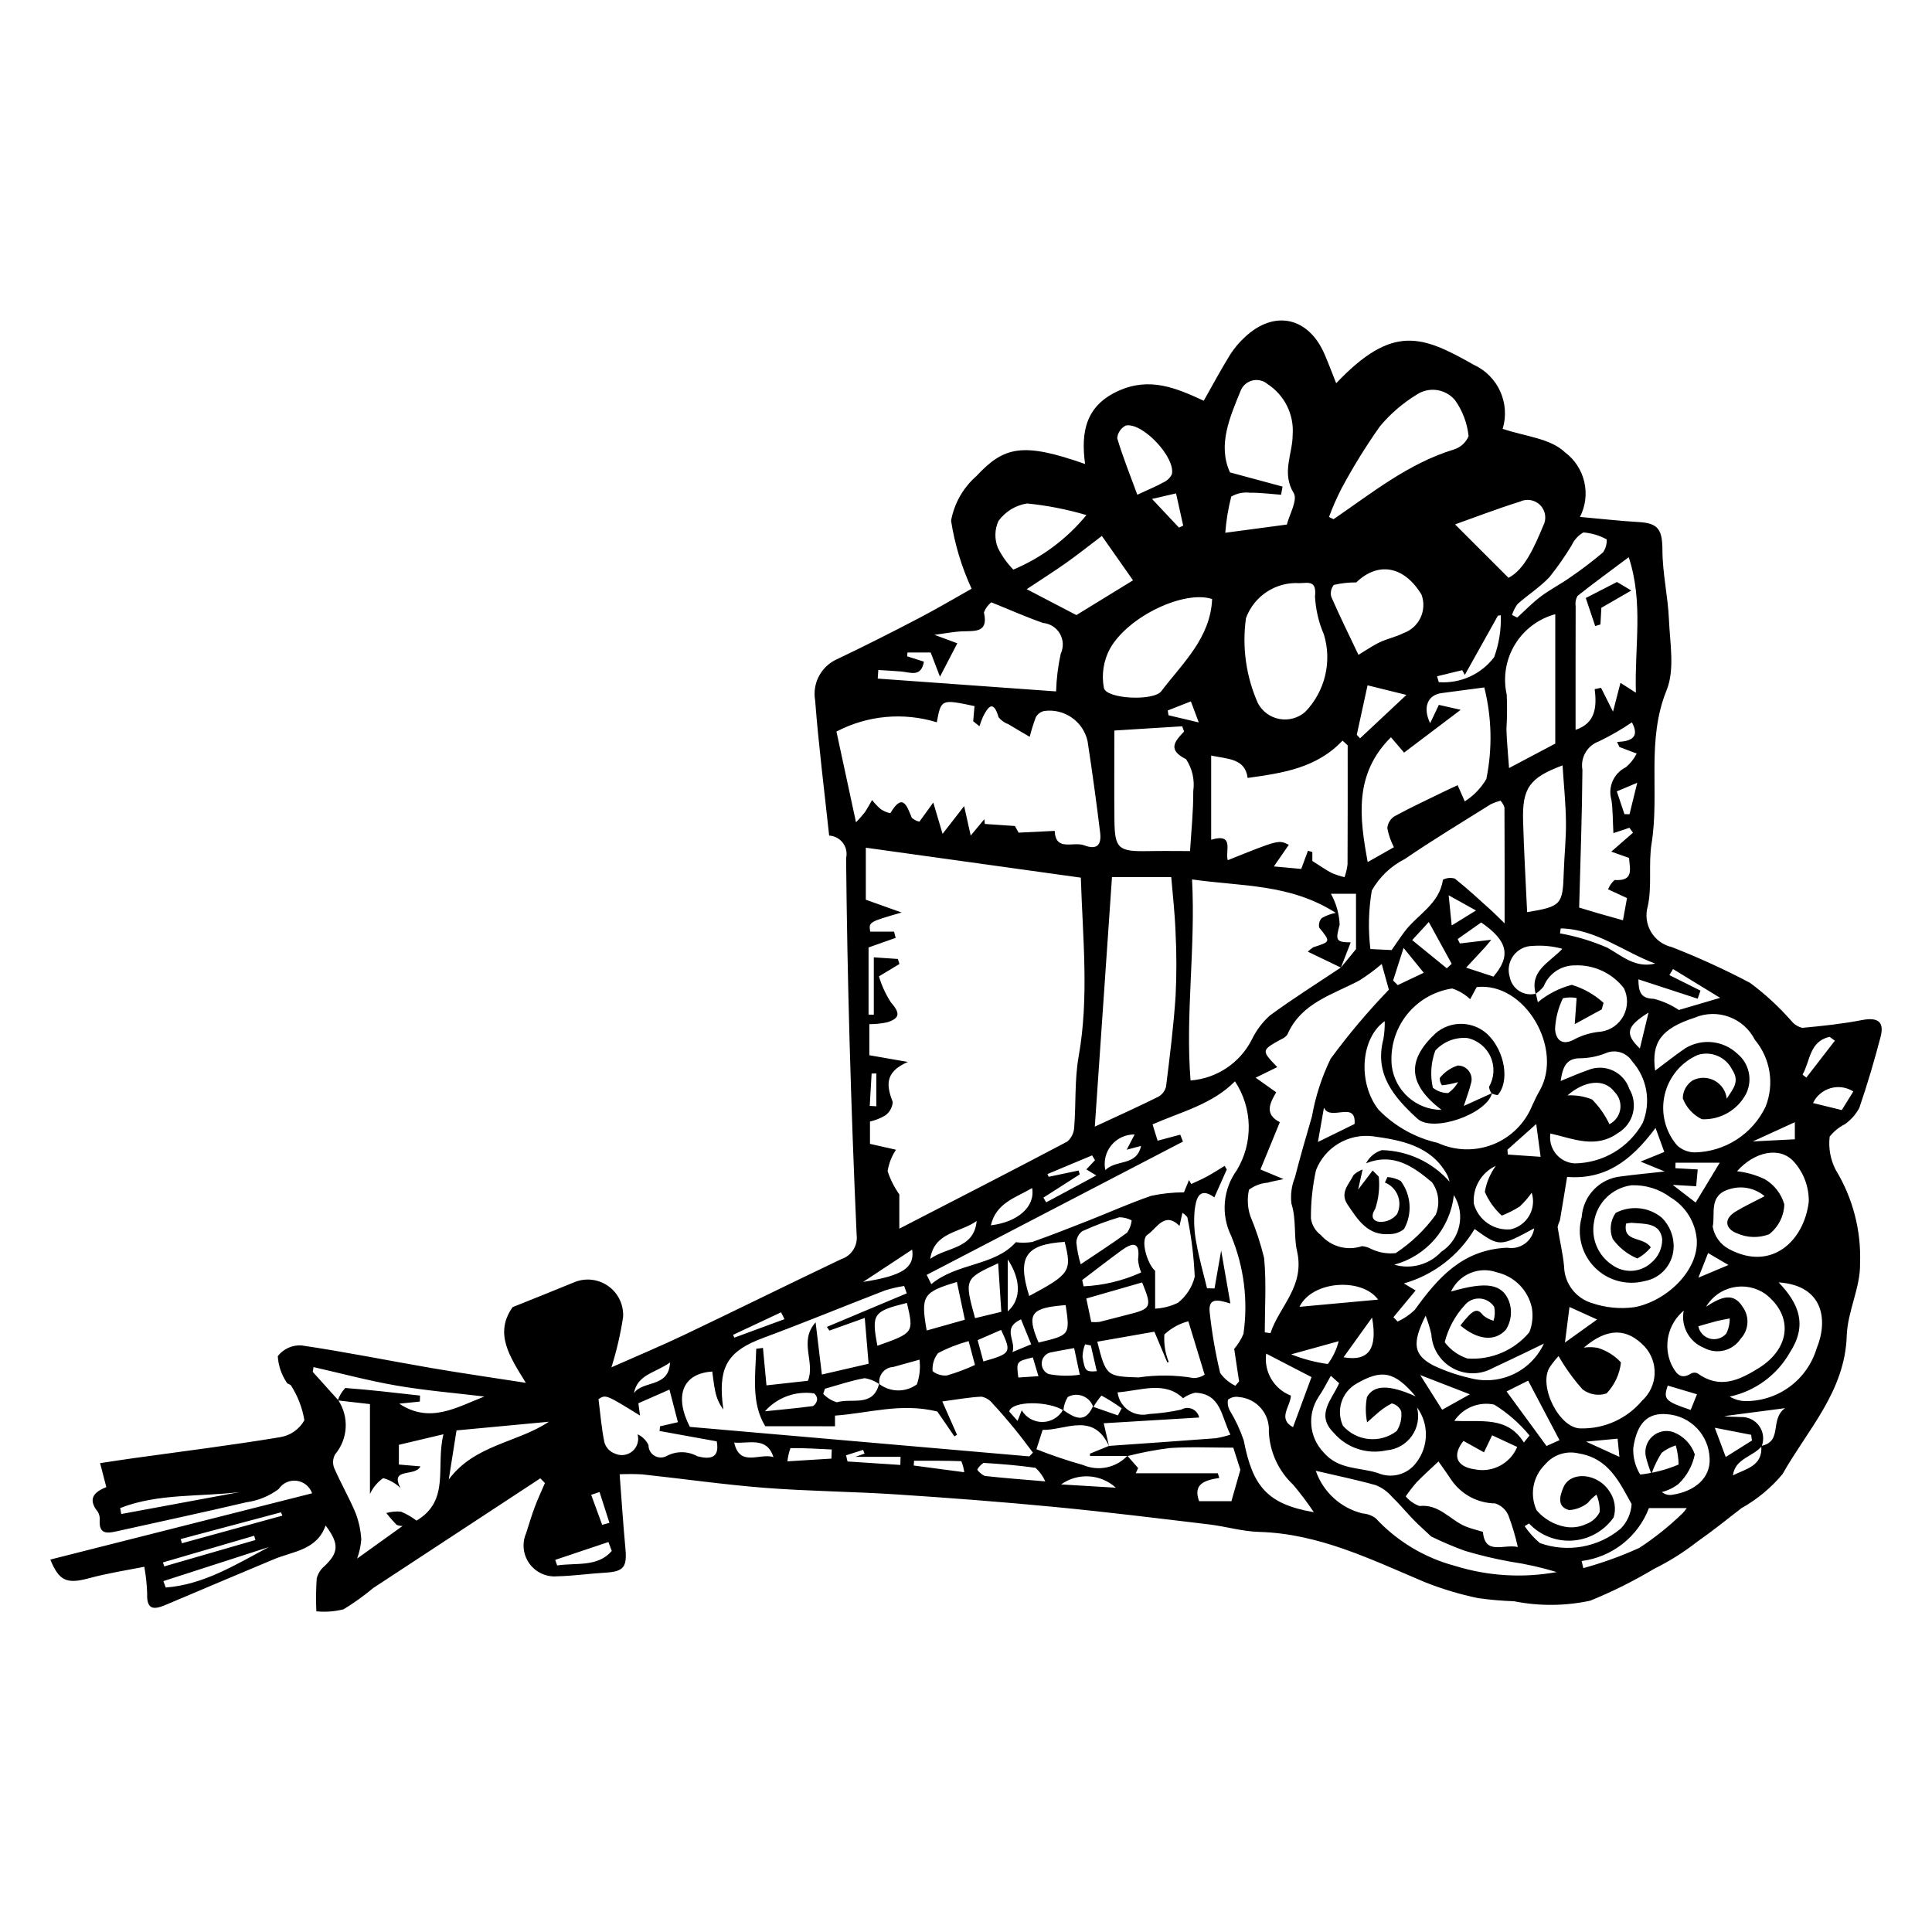 <?xml version="1.0" encoding="UTF-8"?>
<!-- Uploaded to: SVG Repo, www.svgrepo.com, Generator: SVG Repo Mixer Tools -->
<svg fill="#000000" width="800px" height="800px" version="1.1" viewBox="144 144 512 512" xmlns="http://www.w3.org/2000/svg">
 <g>
  <path d="m498.1 245.57c14.996-15.801 22.805-12.637 36.453-4.902 6.441 2.945 9.719 10.195 7.676 16.977 5.731 1.973 12.652 2.5 16.488 6.211 5.336 3.973 7.023 11.215 3.992 17.137 5.887 0.527 10.742 1.082 15.613 1.363 5.211 0.297 6.215 2.078 6.238 7.469 0.023 6.129 1.469 12.242 1.727 18.387 0.266 6.269 1.59 13.273-0.621 18.707-5.43 13.355-1.82 27.168-3.977 40.586-0.875 5.445 0.145 11.23-0.992 16.586h0.004c-0.688 2.289-0.395 4.762 0.809 6.828 1.203 2.066 3.211 3.539 5.543 4.07 7.086 2.769 14.008 5.934 20.738 9.484 4.004 2.973 7.68 6.367 10.969 10.117 0.738 0.914 1.766 1.547 2.914 1.797 5.277-0.488 10.574-1.047 15.77-2.055 4.172-0.809 5.992 0.418 4.926 4.477-1.664 6.336-3.512 12.633-5.644 18.82v0.004c-0.918 1.691-2.207 3.152-3.773 4.273-1.586 0.797-2.977 1.93-4.074 3.316-0.355 3.023 0.199 6.078 1.59 8.785 4.547 7.461 6.797 16.102 6.461 24.832 0.137 6.344-3.32 12.715-3.523 19.125-0.465 14.82-10.434 24.984-17.035 36.715-3.039 3.633-6.715 6.68-10.852 8.992-3.926 3.062-7.832 6.164-11.902 9.027-3.504 2.727-7.277 5.09-11.258 7.059-5.426 3.242-11.09 6.066-16.945 8.445-6.652 1.426-13.523 1.477-20.191 0.148-3.191-0.109-6.371-0.387-9.535-0.828-4.801-1-9.508-2.414-14.066-4.227-14.195-5.973-28.035-12.879-43.945-13.32-4.449-0.125-8.848-1.461-13.301-1.992-13.613-1.625-27.227-3.312-40.871-4.621-13.973-1.344-27.977-2.414-41.984-3.328-11.562-0.758-23.168-0.836-34.715-1.73-10.863-0.844-21.672-2.398-32.516-3.566l-0.004-0.008c-2.023-0.109-4.051-0.121-6.078-0.027 0.512 6.664 0.93 13.191 1.535 19.703 0.457 4.934-0.484 6.086-5.418 6.375-4.195 0.242-8.379 0.859-12.578 0.953v-0.004c-2.894 0.285-5.727-0.988-7.434-3.344-1.711-2.356-2.043-5.438-0.871-8.102 0.727-2.305 1.422-4.621 2.266-6.883 0.809-2.16 1.797-4.258 2.703-6.383l-1.227-1.238c-14.77 9.684-29.531 19.375-44.289 29.074-2.465 2.07-5.086 3.949-7.836 5.625-2.359 0.598-4.805 0.781-7.227 0.543-0.129-2.906-0.098-5.82 0.098-8.723 0.336-1.293 1.07-2.445 2.098-3.293 3.727-3.539 3.906-5.91 0.258-10.723-2.356 6.586-8.652 6.809-13.77 8.965-9.453 3.984-18.918 7.93-28.352 11.957-3.082 1.316-5.348 1.766-5.168-2.891l0.004-0.004c-0.082-2.379-0.336-4.75-0.758-7.094-4.004 0.809-9.461 1.629-14.754 3.059-5.781 1.559-7.852 0.691-10.152-4.969l69.371-17.562v-0.004c-0.621-1.789-2.203-3.074-4.086-3.312-1.883-0.238-3.734 0.613-4.781 2.195-2.516 1.875-5.465 3.082-8.574 3.504-11.418 2.695-22.898 5.125-34.352 7.688-2.508 0.562-4.672 0.82-4.5-2.848 0.098-0.801-0.074-1.609-0.484-2.301-2.742-3.356-1.109-5.254 2.246-6.559l-1.652-6.356c3.227-0.48 6.121-0.934 9.023-1.34 12.91-1.801 25.852-3.402 38.703-5.543h0.004c2.711-0.438 5.07-2.09 6.41-4.488-0.543-3.258-1.738-6.375-3.516-9.16-0.164-0.367-1-0.438-1.152-0.801l0.004-0.004c-1.41-2.082-2.234-4.504-2.387-7.016 1.496-1.938 3.859-3.008 6.301-2.844 11.539 1.695 22.984 4.027 34.484 6.004 7.894 1.355 15.832 2.488 24.961 3.91-4.324-7.008-8.438-13.07-3.512-20.062 5.289-2.129 10.777-4.293 16.23-6.547l0.004-0.004c2.988-1.281 6.43-0.918 9.086 0.953 2.66 1.875 4.156 4.992 3.957 8.238-0.688 4.508-1.719 8.957-3.09 13.309 6.758-2.996 13.055-5.621 19.203-8.551 13.93-6.641 27.762-13.484 41.695-20.113h-0.004c2.731-0.883 4.445-3.582 4.086-6.43-0.77-17.094-1.391-34.195-1.871-51.305-0.453-16.184-0.762-32.367-0.922-48.559l0.004 0.004c0.32-1.402 0.008-2.875-0.859-4.027-0.867-1.148-2.199-1.855-3.637-1.934-1.297-12.098-2.797-23.934-3.711-35.816-0.785-4.457 1.5-8.887 5.59-10.828 7.394-3.504 14.699-7.211 21.953-11 5.086-2.656 10.027-5.59 13.922-7.777-2.641-5.727-4.473-11.789-5.445-18.02 0.836-4.582 3.199-8.746 6.703-11.816 7.348-7.887 12.262-9.035 28.816-3.215-1.164-8.477 0.152-15.496 8.906-19.414 8.293-3.711 15.293-0.699 22.539 2.652 2.309-4.066 4.512-8.191 6.961-12.164 1.129-1.773 2.488-3.383 4.043-4.793 7.781-7.219 16.809-5.188 21.031 4.676 1.062 2.469 2.004 4.988 3.062 7.641zm-64.496 271.21 6.652 2.32 1.004-1.891v0.004c-1.715-1.238-3.504-2.367-5.363-3.371-0.812 0.961-1.539 1.988-2.168 3.074-0.426-1.34-1.426-2.418-2.731-2.941-1.301-0.523-2.769-0.441-4.004 0.23-0.684 1.066-1.09 2.293-1.172 3.559-4.113-2.559-13.695-2.566-14.367 0.305l2.207 2.488 1.117-2.812h-0.004c1.148 1.941 3.242 3.121 5.496 3.098 2.254-0.02 4.324-1.242 5.434-3.203 2.879 1.961 5.746 3.84 7.898-0.859zm177.25 10.512c-2.328 2.758-7.066 3.254-7.606 7.691 3.449-1.727 7.949-2.496 7.508-7.793 5.82-1.262 2.109-6.922 6.293-10.012l-16.148 2.113c1.414 0.227 2.906 0.145 4.387 0.242v0.004c1.93-0.109 3.781 0.777 4.91 2.352 1.129 1.57 1.375 3.609 0.656 5.402zm-233.89-16.566-0.004 0.004c2.938 2.281 7.027 2.34 10.027 0.137 0.73-2.098 0.965-4.332 0.688-6.539-3.062 0.852-5.008 1.402-6.961 1.938h0.004c-1.121 0.055-2.164 0.586-2.867 1.465-0.699 0.875-0.988 2.012-0.793 3.117-1.16-0.844-2.508-1.398-3.93-1.613-3.559 0.629-7.016 1.82-10.512 2.793l-0.461 1.359h0.004c0.988 1.051 2.238 1.824 3.621 2.234 3.867-1.219 9.59 1.457 11.18-4.891zm65.875 19.137h-9.965l-0.027-0.629 5.051-2.055c9.422-0.664 18.844-1.309 28.262-2.023 1.324-0.219 2.633-0.539 3.91-0.957-2.434-4.789-2.457-10.855-9.344-11.117h-0.004c-1.152 0.262-2.242 0.758-3.195 1.465-4.91-4.691-11.18-2.019-17.359-1.551l0.004-0.004c0.238 1.922 1.289 3.648 2.883 4.742 1.594 1.098 3.582 1.457 5.461 0.996 2.875-0.168 5.734-0.559 8.547-1.176 0.887-0.516 1.965-0.578 2.902-0.16s1.617 1.258 1.824 2.262l-25.293 1.523c0.551 2.387 0.973 4.219 1.395 6.039-4.18-9.145-11.582-4.133-17.582-4.281l-1.645 5.137 0.004-0.004c4.043 1.605 8.164 2.996 12.352 4.176 4.043 1.727 8.73 0.75 11.746-2.441l2.844 3.234-0.617 1.387h21.73l0.402 1.238c-3.769 0.602-7.074 1.543-5.348 6.16h8.562c0.793-2.777 1.473-5.168 2.371-8.32-0.387-1.215-1.102-3.438-1.875-5.856-5.574 0-11.234-0.27-16.852 0.094v0.008c-3.754 0.469-7.477 1.176-11.145 2.113zm108.19-122.53 0.516 2.273c2.625-2.176 5.695-3.75 8.992-4.609 3.129 0.941 6.008 2.574 8.422 4.773l-0.48 1.73c-2.012 1.098-4.023 2.195-7.152 3.902 0.207-2.93 0.336-4.723 0.492-6.918v-0.004c-1.199-0.219-2.434-0.195-3.629 0.062-1.238 2.543-1.949 5.309-2.082 8.137 0.141 2.766 1.816 4.715 5.356 2.633v-0.004c2.137-1.082 4.469-1.734 6.859-1.914 2.535-0.379 4.738-1.949 5.93-4.219 1.191-2.273 1.23-4.977 0.102-7.277-3.102-4.023-7.965-6.281-13.039-6.059-3.633-0.016-6.902 2.199-8.227 5.578-0.613 0.754-1.328 1.418-2.129 1.969-1.609-6.211 3.578-8.188 7.078-11.945-2.562-0.703-5.227-0.961-7.875-0.762-2.016 0.008-3.914 0.969-5.109 2.594-1.195 1.629-1.551 3.723-0.957 5.652 0.289 1.527 1.199 2.867 2.512 3.703 1.312 0.832 2.914 1.09 4.422 0.703zm-317.41 107.71c2.941 4.426 2.625 10.258-0.781 14.336-0.641 1.102-0.746 2.438-0.289 3.629 1.746 4.039 3.981 7.867 5.672 11.926 0.867 2.258 1.379 4.633 1.52 7.043-0.137 1.727-0.508 3.43-1.098 5.059 4.383-3.144 8.168-5.859 12.059-8.652-0.559 0.035-1.121-0.074-1.629-0.309-0.953-0.988-1.855-2.023-2.699-3.106 1.258-0.355 2.574-0.48 3.879-0.371 1.473 0.613 2.859 1.414 4.129 2.383 9.016-5.375 5.008-14.344 7.137-22.887l-11.812 2.797v5.227l5.719 0.484c-1.383 2.891-8.238 0.156-5.293 5.746l-0.004 0.004c-1.273-1.27-2.859-2.176-4.594-2.629-1.516 1.07-2.719 2.516-3.496 4.195v-23.82c-2.82-0.316-5.676-0.637-8.52-0.973 0.41-1.23 1.09-2.356 1.988-3.293 6.617 0.473 13.211 1.285 19.809 2.008l-0.059 1.594-5.453 0.547c8.133 5.418 15.262 0.934 22.551-1.887-7.711-0.934-15.488-1.566-23.152-2.883-7.438-1.277-14.75-3.25-22.121-4.918l-0.203 1.266zm305.79-81.355c-1.371 5.539-15.66 10.57-19.805 6.758-6.113-5.621-11.473-11.727-8.977-21.129l-0.004 0.004c0.258-1.555 0.375-3.129 0.348-4.707-6.434 4.504-7.195 16.457-1.613 23.5 4.262 4.363 9.691 7.406 15.637 8.758 4.637 2.144 9.953 2.289 14.699 0.398 4.746-1.887 8.504-5.648 10.395-10.391 0.602-1.293 1.211-2.59 1.922-3.824 6.391-11.102-3.875-28.902-16.664-27.469l-1.746 3.219v-0.004c-1.355-1.293-2.981-2.262-4.762-2.84-4.777 0.715-9.098 3.234-12.078 7.035-2.977 3.805-4.387 8.602-3.934 13.41 0.809 6.68 6.465 11.707 13.191 11.727-8.816-6.719-9.328-13.035-1.641-20.234v-0.004c4.019-3.531 10.078-3.402 13.941 0.305 4.488 4.422 5.812 12.344 2.602 16.004-0.57-0.043-1.125-0.195-1.633-0.445-0.379-0.516-0.613-1.121-0.68-1.754 1.398-2.418 1.555-5.359 0.422-7.914-1.129-2.551-3.414-4.41-6.144-5-3.207-0.285-6.359 0.949-8.523 3.332-1.156 3.144-1.379 6.559-0.648 9.828 1.156 0.934 2.598 1.434 4.082 1.418 1.074-0.758 1.965-1.746 2.606-2.894-1.391 0.41-2.816 0.691-4.258 0.84-0.422-0.559-0.633-1.246-0.59-1.941 1.23-1.547 2.894-2.695 4.773-3.301 1.203-0.004 2.332 0.586 3.016 1.574s0.84 2.25 0.418 3.375c-0.414 1.719-1.066 3.383-1.836 5.766 3.184-1.445 5.332-2.422 7.484-3.398zm-40.031-33.301c1.059-1.293 2.117-2.586 3.981-4.863l-0.004-14.664h-6.652c1.395 2.5 2.191 5.289 2.324 8.152-1.035 3.996-1.215 4.719 2.926 4.723l-2.594 6.684c-2.824-1.355-5.644-2.715-8.766-4.211h0.004c0.43-0.441 0.906-0.836 1.422-1.172 4.676-1.488 4.625-1.438 1.582-5.215-0.199-0.898 0.051-1.84 0.668-2.523 1.16-0.66 2.418-1.125 3.727-1.375-12.145-7.766-24.996-6.988-38.09-8.863 0.957 18.285-1.801 35.875-0.398 53.277h0.004c6.949-0.531 13.117-4.66 16.258-10.887 1.16-2.402 2.781-4.555 4.769-6.336 6.098-4.484 12.531-8.512 18.836-12.727zm-117.05 69.223c15.73-8.113 30.172-15.5 44.512-23.082v-0.004c1.113-0.957 1.781-2.332 1.836-3.801 0.492-6.238 0.082-12.613 1.172-18.73 2.797-15.664 1.09-31.285 0.582-47.406l-56.98-7.938v13.785l9.488 3.391c-8.715 2.504-8.715 2.504-8.332 5.066h6.328l0.422 1.652-7.18 2.543v17.805l1.391 0.008v-15.195l6.375 0.43 0.414 1.34-5.426 3.269h-0.004c0.711 2.41 1.762 4.707 3.121 6.82 2.473 2.867 2.574 4.223-0.918 5.363l-0.004-0.004c-1.559 0.328-3.148 0.496-4.742 0.492v8.23l10.195 1.781c-6.359 2.769-5.57 6.469-3.992 10.637v-0.004c-0.105 1.422-0.836 2.723-1.996 3.555-1.254 0.746-2.617 1.285-4.039 1.602v5.918l6.894 1.559v-0.004c-1.141 1.715-1.898 3.652-2.223 5.684 0.727 2.195 1.773 4.269 3.106 6.16zm21.242-133.14-1.668-1.336 0.355-4.008c-8.844-1.863-8.844-1.863-10 4.289-8.84-2.723-18.398-1.84-26.59 2.461l5.184 24.051c0.82-0.844 1.598-1.73 2.328-2.652 0.707-1.039 1.289-2.164 1.926-3.25 0.68 0.863 1.441 1.66 2.269 2.383 0.777 0.535 1.652 0.91 2.574 1.102 3.227-5.465 4.348-2.113 5.684 1.215 0.57 0.512 1.27 0.863 2.027 1.016l3.668-5.066c0.914 3.086 1.473 4.961 2.465 8.305l5.715-7.356 1.738 7.805 3.621-4.344 0.113 1.27c2.481 0.168 4.961 0.34 7.984 0.543l0.984 1.762 9.566-0.469c0.203 5.566 4.934 2.734 7.801 3.824 3.629 1.383 4.602-0.363 4.234-3.371-0.984-8.094-2.098-16.172-3.332-24.234-1.168-5.269-6.199-8.75-11.543-7.981-0.898 0.215-1.676 0.785-2.141 1.582-0.652 1.719-1.203 3.473-1.652 5.254-2.027-1.195-3.848-2.246-5.641-3.336v-0.004c-1.027-0.359-1.93-1-2.609-1.848-1.332-4.559-2.676-3.012-4.121-0.152-0.367 0.828-0.68 1.68-0.941 2.547zm-39.77 160.15-0.668-0.98 21.172-8.891-0.699-1.953c-1.707 0.266-3.391 0.656-5.043 1.172-10.789 4.164-21.484 8.578-32.324 12.598-8.969 3.328-11.727 7.285-10.805 16.762 0.07 0.742 0.184 1.477 0.277 2.219v-0.004c-1.094-1.441-1.84-3.117-2.176-4.898-0.371-1.707-0.531-3.461-0.781-5.172-7.934 0.52-10.113 6.512-5.934 14.664l89.969 7.82 0.953-0.992c-1.543-2.016-3.031-4.07-4.641-6.031-1.945-2.375-3.926-4.727-6.031-6.961h0.004c-0.734-0.953-1.793-1.609-2.977-1.84-3.156 0.133-6.293 0.727-10.379 1.266l3.906 8.836-0.699 0.418-4.523-6.586c-9.68-2.379-18.199 0.461-27.117 1.082v2.824l-18.477-0.004c-3.769-6.137-2.606-13.383-2.394-20.531l1.781-0.223c0.289 3.09 0.578 6.18 0.926 9.922l10.992-1.215c2.008-5.027-2.516-10.363 2.031-15.496l1.664 13.84 12.383-2.859c-0.316-3.758-0.656-7.793-1.02-12.137-4.008 1.43-6.688 2.391-9.371 3.352zm107.27 4.84h0.004c1.023-1.184 1.852-2.527 2.453-3.973 1.277-8.801 0.148-17.785-3.269-26-1.348-2.758-1.922-5.836-1.656-8.895 0.266-3.062 1.359-5.992 3.164-8.477 2.152-3.574 3.25-7.68 3.16-11.852-0.086-4.168-1.352-8.227-3.652-11.703-5.981 6.082-14.195 8.059-21.84 11.41 0.512 1.645 0.953 3.07 1.344 4.328 2.207-0.59 4.102-1.094 5.996-1.598l0.723 1.832c-22.641 11.777-45.281 23.551-67.922 35.328l1.23 2.457c6.828-5.707 16.723-4.742 22.402-11.117 1.441 0.188 2.906 0.168 4.344-0.059 5.09-1.805 10.121-3.789 15.148-5.769 5.477-2.156 10.859-4.586 16.426-6.477 2.836-0.605 5.731-0.91 8.633-0.91l1.336-3.254 0.598 1.047c1.398-0.66 2.828-1.258 4.184-2 1.59-0.871 3.117-1.863 4.668-2.805l0.566 0.949c-1.059 2.383-2.121 4.766-3.293 7.398-4.172-3.055-4.891 0.602-5.238 3.547-0.25 2.898-0.082 5.816 0.5 8.668 0.707 3.996 1.844 7.918 2.797 11.871l1.984 0.043c0.5-2.84 0.996-5.68 1.762-10.035 0.957 5.5 1.676 9.605 2.445 14.031-3.168-0.973-5.941-1.711-5.484 2.359 0.586 5.406 1.512 10.77 2.777 16.055 1.035 1.449 2.418 2.609 4.019 3.383l0.992-1.148c-0.5-3.32-0.996-6.637-1.297-8.637zm-36.941-58.887c6.734-3.137 11.816-5.414 16.789-7.902l0.004 0.004c1.055-0.578 1.816-1.574 2.098-2.742 0.984-7.965 1.992-15.938 2.523-23.941 0.289-5.734 0.281-11.477-0.023-17.211-0.191-5.012-0.773-10.008-1.129-14.34l-15.703-0.004c-1.516 22.016-2.992 43.426-4.555 66.141zm45.047 54.516 1.508 0.215c2.367-7.191 9.223-12.402 7.019-21.871-0.863-3.711-0.121-8.254-1.465-12.469l0.004 0.004c-0.285-2.348 0.031-4.731 0.918-6.922 1.395-5.418 2.941-10.801 4.516-16.172 0.934-5.301 2.598-10.445 4.949-15.285 4.731-6.441 9.887-12.559 15.438-18.309-0.434-1.566-1.066-3.84-1.891-6.812-1.859 1.582-3.828 3.035-5.891 4.348-7.106 3.797-15.43 5.906-19.094 14.316h0.004c-0.371 0.535-0.891 0.949-1.492 1.195-5.488 3.016-5.492 3.008-1.211 7.465-1.691 0.828-3.301 1.617-5.731 2.809l5.449 3.867c-1.695 2.891-3.191 5.812 0.965 7.918-1.754 4.277-3.469 8.453-5.141 12.535l6.125 2.555c-2.234 0.492-3.254 0.645-4.227 0.949l-0.004-0.004c-1.781 0.148-3.488 0.793-4.926 1.863-0.516 2.293-0.398 4.688 0.328 6.922 1.523 3.621 2.754 7.359 3.68 11.18 0.625 6.512 0.172 13.133 0.172 19.707zm12.605-124.93c2.211 1.395 3.617 2.41 5.141 3.191l0.004 0.004c1.098 0.465 2.234 0.836 3.394 1.109 0.391-1.113 0.656-2.269 0.793-3.441 0.062-10.5 0.035-21 0.035-31.5l-1.363-1.25c-6.918 7.332-15.996 8.613-25.141 9.887-0.688-5.227-5.273-4.973-9.672-5.93v22.312c6.297-1.895 3.633 3.125 4.398 5.422 13.512-5.434 13.512-5.434 16.18-4.078-1.16 1.676-2.379 3.438-3.965 5.727l7.258 0.66 1.781-4.82 1.16 0.34v2.367zm67.516 83.746c-0.688 4.184-1.273 7.852-1.906 11.512-0.277 0.559-0.48 1.145-0.609 1.75 0.523 3.488 1.391 6.941 1.715 10.441v0.004c0.098 4.496 3.074 8.422 7.383 9.719 3.57 1.215 7.375 1.594 11.117 1.109 8.594-1.512 17.258-9.77 16.66-18.012-0.398-4.602-2.981-8.734-6.941-11.109-2.984-2.219-6.633-3.348-10.348-3.207-5.129 0.66-9.195 4.652-9.949 9.766-0.809 4.441 1.125 8.938 4.906 11.402 3.148 2.234 7.43 1.973 10.277-0.637 1.871-1.547 2.934-3.863 2.894-6.293-0.59-4.43-4.777-3.973-8.105-4.289-0.496 0.016-0.988 0.082-1.469 0.207-0.922 5.09 4.566 3.289 6.555 6.305-0.988 1.199-2.203 2.199-3.57 2.941-2.606-1.098-4.859-2.883-6.519-5.172-0.934-2.277-0.645-4.875 0.762-6.898 3.953-2.094 8.781-1.602 12.23 1.246 2.191 2.16 3.336 5.168 3.129 8.242-0.293 4.293-3.477 7.832-7.715 8.574-4.754 1.227-9.797-0.18-13.23-3.688-3.43-3.512-4.723-8.586-3.391-13.309 0.379-5.68 4.828-10.238 10.492-10.758 3.594-0.484 7.207-0.816 11.508-1.297l-6.406-2.621 6.289-2.551c-0.766-2.102-1.492-4.094-2.32-6.367-6.801 9.152-13.641 13.695-23.438 12.988zm-27.117-99.535c2.348-1.488 4.305-3.519 5.711-5.918 1.641-8.027 1.457-16.324-0.539-24.273-4.074 0.539-7.703 1.004-11.332 1.5-3.652 0.5-5.066 3.727-3.019 7.984l2.312-4.863 5.785 1.309-15.004 11.344-3.481-4.07c-9.824 9.766-8.34 21.211-6.16 33.07 1.34-0.758 2.434-1.375 3.527-1.992 1.098-0.621 2.199-1.246 3.418-1.941h-0.004c-0.812-1.582-1.398-3.269-1.742-5.016 0.105-1.297 0.805-2.473 1.895-3.18 4.488-2.438 9.137-4.59 13.73-6.832 0.992-0.484 2.004-0.941 3.008-1.41zm9.484-0.172c-0.922 0.234-1.812 0.562-2.664 0.977-7.594 4.762-15.281 9.395-22.676 14.453v0.004c-3.688 1.852-6.742 4.762-8.777 8.352-0.875 5.129-1.004 10.355-0.383 15.523l5.637 0.27c1.027-1.469 2.164-3.199 3.402-4.856 3.406-4.559 9.258-7.309 10.184-13.777 0.973-0.516 2.113-0.621 3.164-0.301 3.379 2.68 6.539 5.641 9.754 8.523 0.949 0.852 1.836 1.781 3.434 3.34 0-11.051 0.016-20.887-0.039-30.719v0.004c-0.219-0.664-0.57-1.273-1.035-1.793zm-13.516 100.96c-0.145-0.586-0.34-1.16-0.582-1.715-4.215-7.84-12.25-9.281-19.672-10.309-6.512-0.84-12.758 2.867-15.141 8.98-0.926 4.203-1.379 8.492-1.344 12.793 0.254 1.746 1.188 3.32 2.606 4.375 2.711 3.109 7.031 4.277 10.941 2.957 0.867 0.086 1.711 0.348 2.473 0.766 2.008 0.953 4.238 1.328 6.445 1.082 4.125-2.723 7.719-6.168 10.613-10.172 1.184-2.852 0.801-6.113-1.012-8.613-4.703-3.941-10.074-7.992-17.449-5.008 0.863-1.691 2.379-2.953 4.191-3.5 6.883 0.164 13.383 3.195 17.93 8.363zm-70.355-119.3-0.5-1.383-17.977 1.125c0 8.777-0.066 16.332 0.02 23.883 0.086 7.406 1.09 8.227 8.848 8.07 3.746-0.074 7.492-0.012 11.188-0.012 0.305-5.043 0.891-10.48 0.852-15.914h0.008c0.41-2.945-0.266-5.938-1.906-8.422-4.848-2.453-3.215-4.539-0.531-7.348zm30.602-39.316c-6.266-0.395-12.043 3.379-14.199 9.27-1.074 7.672 0.023 15.492 3.172 22.57 1.172 2.188 3.281 3.723 5.723 4.16 2.445 0.441 4.957-0.258 6.82-1.898 2.574-2.668 4.391-5.977 5.258-9.582 0.867-3.602 0.758-7.375-0.324-10.922-1.375-3.184-2.172-6.59-2.356-10.055 0.469-4.281-1.672-3.625-4.094-3.543zm113.21 136.61c1.652-2.59 3.574-4.543 1.398-7.746-1.672-3.312-5.484-4.938-9.035-3.852-4.449 1.93-7.719 5.859-8.812 10.582-1.094 4.727 0.121 9.691 3.269 13.379 1.273 1.188 2.941 1.859 4.68 1.879 3.949-0.078 7.801-1.25 11.121-3.391 3.32-2.144 5.977-5.168 7.676-8.734 1.168-2.934 1.52-6.133 1.016-9.254-0.5-3.121-1.836-6.047-3.867-8.469-2.965-5.852-9.961-8.402-15.996-5.832-8.781 2.859-11.465 6.488-10.43 14.02 2.664-1.988 5.281-4.098 8.055-5.973 4.418-2.648 10.059-2.023 13.789 1.527 3.09 2.566 4.039 6.906 2.293 10.523-2.262 4.356-6.84 7.008-11.742 6.797-2.324-1.129-4.129-3.098-5.055-5.508 0-1.945 0.996-3.758 2.641-4.801 1.82-0.922 3.973-0.891 5.766 0.078 1.797 0.965 3.004 2.75 3.234 4.773zm-177.73-107.92c0.098-3.367 0.512-6.715 1.234-10.004 0.793-1.691 0.711-3.664-0.219-5.285-0.93-1.617-2.594-2.684-4.453-2.848-4.527-1.578-8.918-3.539-13.723-5.473-0.895 0.695-1.574 1.625-1.965 2.688 1.23 5.332-2.215 4.887-5.566 4.996-2.356 0.074-4.695 0.562-7.543 0.93l6.059 2.246-4.598 8.852-2.461-6.414-6.16-0.004-0.055 1.02 4.422 1.414c-0.734 4.227-3.59 2.816-5.981 2.609-2.031-0.176-4.066-0.273-6.102-0.402l-0.156 2.277c15.754 1.133 31.508 2.266 47.266 3.398zm61.16-44.223c0.645-2.613 2.926-6.512 1.812-8.332-3.297-5.394-0.27-10.418-0.277-15.473v-0.004c0.195-2.637-0.328-5.281-1.508-7.648-1.18-2.367-2.981-4.371-5.203-5.801-1.086-0.906-2.531-1.25-3.906-0.93s-2.523 1.266-3.098 2.555c-2.941 7.184-6.219 14.566-2.898 21.812 5.137 1.387 9.531 2.574 13.93 3.762l-0.395 2.164c-2.731-0.199-5.461-0.566-8.191-0.539v0.008c-1.734-0.219-3.496 0.141-5.008 1.02-0.809 3.144-1.336 6.352-1.582 9.586 5.504-0.734 10.57-1.41 16.328-2.18zm11.156-2.004 1.223 0.586c10.164-6.957 19.812-14.777 31.891-18.477 1.754-0.543 3.176-1.836 3.887-3.531-0.355-3.422-1.586-6.695-3.574-9.504-2.516-3.031-6.914-3.676-10.191-1.492-3.668 2.246-6.949 5.07-9.711 8.367-3.762 5.316-7.188 10.863-10.258 16.609-1.23 2.414-2.32 4.898-3.262 7.441zm75.375 83.785c-0.184-3.465-0.133-6.152-0.512-8.781-1.016-3.445 0.605-7.121 3.836-8.695 1.184-1 2.152-2.227 2.848-3.613l-4.574-1.738-0.621-1.336c3.781-0.172 6.055-1.23 3.934-5.191v-0.004c-2.797 1.895-5.731 3.582-8.773 5.051-3.082 1.117-4.918 4.289-4.348 7.519-0.09 12.117-0.543 24.234-0.863 36.508 1.18 0.355 3.098 0.957 5.023 1.516 2.191 0.637 4.391 1.234 6.586 1.852l1.07-5.883c-2.121-0.98-3.57-1.648-5.023-2.32h0.008c0.371-0.949 0.969-1.797 1.734-2.465 5.223 0.359 3.992-2.992 3.824-5.848l-4.711-1.668c2.16-1.883 3.957-3.453 5.758-5.019l-0.957-1.305zm5.961-37.215c-0.379-12.34 2.062-23.832-1.898-35.91-4.961 3.711-9.336 6.894-13.57 10.258-0.473 0.824-0.645 1.785-0.496 2.723-0.031 10.84-0.02 21.68-0.02 32.766 5.211-1.719 5.691-5.941 5.059-10.781l1.688-0.352c0.926 1.844 1.855 3.691 3.176 6.32 0.711-2.742 1.301-5.039 1.973-7.637zm-112.3-24.824c-7.316-2.422-22.191 4.5-27.066 13.141-1.727 3.191-2.297 6.887-1.613 10.453 0.691 2.894 13.164 3.523 15.207 0.832 5.66-7.461 13.012-14.07 13.473-24.426zm90.934 38.309v-34.289c-4.481 1.211-8.32 4.106-10.715 8.082-2.398 3.973-3.168 8.719-2.148 13.246 0.137 3.051 0.109 6.106-0.078 9.152 0.09 3.238 0.426 6.473 0.695 10.293 4.574-2.422 8.395-4.445 12.246-6.484zm34.035 150.29v-0.004c-4.188 3.496-5.512 9.363-3.234 14.316 1.07 2.012 2.211 4.207 5.172 2.348 0.516-0.293 1.141-0.324 1.684-0.09 5.875 4.266 10.969 1.949 16.316-1.395 8.316-5.203 9.203-13.824 1.688-19.629-2.504-1.738-5.617-2.359-8.598-1.711-2.977 0.648-5.551 2.504-7.109 5.121 4.082-2.703 7.262-3.844 9.668-0.023 1.91 2.57 1.711 6.141-0.473 8.48-2.129 3.234-6.387 4.289-9.777 2.418-3.898-1.586-6.133-5.703-5.336-9.836zm-26.473 9.793v-0.004c1.223-0.188 2.469-0.168 3.688 0.062 2.359 0.711 4.488 2.039 6.16 3.852-0.34 3.09-1.688 5.984-3.832 8.234-2.164 0.707-4.535 0.301-6.34-1.082-2.426-2.715-4.559-5.672-6.363-8.832-0.859 0.934-1.652 1.93-2.363 2.981-3.086 4.973 2.644 16.406 8.371 16.191 6.211 0.105 12.137-2.598 16.129-7.356 1.992-1.809 3.184-4.332 3.312-7.016s-0.816-5.312-2.621-7.301c-4.703-4.961-9.859-5.09-16.141 0.266zm-15.02-115.41c9.078-1.508 9.438-1.965 9.707-10.543 0.141-4.457 0.641-8.91 0.586-13.363-0.059-4.891-0.57-9.773-0.906-14.988-8.801 3.277-10.707 6.047-10.457 14.742 0.223 7.961 0.691 15.918 1.07 24.152zm-56.008 148.04c1.941 5.641 6.625 9.906 12.422 11.309 1.242 0.086 2.434 0.523 3.438 1.254 5.656 6.098 12.922 10.473 20.957 12.617 8.746 2.731 18.023 3.301 27.035 1.664-4.027-1.223-8.137-2.144-12.301-2.762-4.051-0.727-8.055-1.68-11.996-2.856-3.055-1.109-6.051-2.383-8.969-3.812-1.707-1.605-3.25-2.957-4.676-4.426-1.996-2.059-3.824-4.289-5.887-6.277l0.004-0.004c-1.133-1.273-2.547-2.269-4.129-2.898-5.246-1.465-10.594-2.57-15.898-3.809zm118.95-72.77c-2.59-2.184-6.121-2.883-9.348-1.852-5.617 1.637-3.664 6.551-4.418 9.914 0.449 2.562 2.062 4.769 4.367 5.977 11.328 6.031 19.902-2.324 21.094-12.586 0.07-3.902-1.34-7.688-3.949-10.59-3.754-4.199-10.516-2.613-15.062 2.527 2.547 0.285 5.031 0.996 7.344 2.102 2.519 1.473 4.375 3.859 5.184 6.668-0.09 3.117-1.57 6.027-4.035 7.938-2.754 1.035-5.801 0.945-8.488-0.254-2.852-1.039-3.816-3.637-0.449-5.723 2.352-1.453 4.887-2.609 7.762-4.121zm-107.64-143.46c1.805-1.082 3.648-2.379 5.652-3.34 2.008-0.961 4.269-1.402 6.25-2.406 2.008-0.703 3.644-2.184 4.551-4.109 0.902-1.926 0.992-4.133 0.246-6.125-4.734-7.773-11.645-8.672-17.285-3.215-2-0.02-3.992 0.203-5.938 0.668-0.734 0.871-0.988 2.055-0.676 3.152 2.207 5.082 4.672 10.059 7.199 15.375zm45.207 230.2-1.172 0.703v-0.004c1.141 1.672 2.5 3.184 4.047 4.492 7.312 2.606 15.457 1.152 21.414-3.828 1.723-1.754 2.746-4.07 2.891-6.519-3.203-5.723-6.027-12.074-13.914-13.391-3.32-0.836-6.828 0.297-9.031 2.918-3.231 3.164-4.125 8.02-2.231 12.129 1.922 2.258 4.555 3.793 7.469 4.352 1.91 0.375 3.887 0.129 5.644-0.699 1.559-0.559 2.848-1.691 3.594-3.168 0.082-1.594-0.215-3.184-0.855-4.644-0.852 0.637-1.621 1.379-2.293 2.203-1.41 1.121-3.133 1.789-4.934 1.906-3.312-0.875-2.484-3.758-1.527-6.016 1.879-4.43 9.191-3.871 12.312 1.223h0.004c1.312 1.977 1.684 4.434 1.012 6.711-2.5 3.574-6.477 5.836-10.828 6.152-4.352 0.316-8.613-1.344-11.605-4.523zm-215.27-21.77-15.148-2.746 0.113-1.238 4.746-1.094-2.246-8.637-8.23 3.617 0.43 3.262c-9.051-5.602-9.051-5.602-10.996-4.356 0.508 4.012 0.797 7.82 1.578 11.52l0.008 0.004c0.418 1.371 1.465 2.461 2.82 2.934 1.535 0.688 3.332 0.426 4.606-0.676 1.273-1.098 1.797-2.836 1.34-4.457 1.277 0.582 2.301 1.598 2.894 2.867-0.012 1.148 0.586 2.219 1.566 2.812 0.984 0.594 2.207 0.629 3.219 0.086 2.559-1.379 5.644-1.355 8.18 0.062 3.231 0.82 5.973 0.621 5.121-3.961zm209.82-228.85c4.125-2.062 6.769-7.926 9.156-13.676h-0.004c1.004-1.785 0.73-4.016-0.676-5.504-1.406-1.492-3.613-1.895-5.457-1-6.461 2.027-12.789 4.473-17.176 6.027 4.434 4.43 9.047 9.043 14.156 14.152zm-12.742 198.14c3.387-4.367 4.449-4.762 6.059-2.652 0.805 0.648 1.734 1.121 2.731 1.395 0.367-1.188 0.426-2.449 0.172-3.664-0.859-1.328-2.309-2.156-3.891-2.219-1.582-0.062-3.094 0.648-4.055 1.906-2.488 2.75-4.266 6.074-5.176 9.672 1.516 2.016 3.609 3.519 6.004 4.312 6.273 0.465 12.391-2.125 16.426-6.953 0.816-2.07 1.043-4.328 0.66-6.519-1.012-4.641-4.609-8.285-9.238-9.352-4.762-1.699-10.035 0.5-12.172 5.082 9.305-2.68 13.582-2.168 15.418 2.707h-0.004c0.84 2.441 0.539 5.133-0.816 7.328-2.981 3.43-7.684 2.723-12.117-1.043zm-101.77-188.26c5.668-3.477 10.199-6.258 15.012-9.211l-8.258-11.762c-3.465 2.625-6.406 4.973-9.477 7.144-3.254 2.301-6.625 4.43-10.445 6.965 4.961 2.586 9.484 4.945 13.168 6.863zm5.543 192.56c2.293 9.156 2.551 9.207 10.941 9.469h0.004c4.824-0.711 9.73-0.66 14.539 0.152 1.059 0.023 2.094-0.285 2.965-0.887-1.516-4.961-2.785-9.129-4.316-14.145-2.383 0.613-4.57 1.82-6.359 3.508-0.168 2.488 0.23 4.981 1.164 7.293l-0.387 0.102c-1.098-2.609-2.191-5.223-3.418-8.141zm111.44 54.41c-0.633-2.856-1.473-5.664-2.504-8.402-0.66-1.512-1.945-2.664-3.519-3.156-4.578-0.062-8.848-2.32-11.48-6.066-1.184-1.789-2.449-3.523-3.516-5.047-2.109 1.996-4.047 3.707-5.832 5.562-1.023 1.18-1.973 2.414-2.852 3.699 0.969 1.152 2.223 2.031 3.641 2.543 5.231-0.566 8.094 3.688 12.164 5.387 1.488 0.621 3.09 0.98 4.656 1.461 0.531 6.309 5.496 3.168 9.242 4.019zm-114.32-273.47c-5.133-1.52-10.402-2.551-15.73-3.078-3.051 0.473-5.785 2.152-7.59 4.66-1.016 2.246-1.07 4.812-0.148 7.098 1.055 2.125 2.438 4.074 4.094 5.773 7.535-3.176 14.188-8.133 19.375-14.453zm122.95 163.89c-0.293 1.918 0.234 3.871 1.457 5.375 1.219 1.508 3.019 2.43 4.953 2.543 3.691-0.039 7.305-1.051 10.48-2.938 3.172-1.887 5.789-4.578 7.586-7.801 1.105-2.707 1.43-5.672 0.934-8.555-0.496-2.883-1.789-5.566-3.738-7.75-1.492-2.363-4.492-3.277-7.051-2.144-2.055 0.816-4.238 1.266-6.449 1.324-3.84-0.074-4.856 2.031-5.453 6.023 2.828-1.133 4.957-2.102 7.16-2.848l-0.004 0.004c2.113-0.914 4.516-0.898 6.617 0.043 2.102 0.945 3.711 2.727 4.434 4.91 1.16 1.945 1.496 4.269 0.934 6.461s-1.977 4.066-3.926 5.215c-6.004 4.301-11.949 1.461-17.934 0.137zm-55.98 66.168-2.199-1.961c-1.102 1.91-2.078 3.914-3.336 5.715l0.004 0.004c-2.945 4.57-2.387 10.562 1.352 14.516 4.012 4.734 9.496 3.957 14.391 5.516h-0.004c3.66 1.594 7.934 0.434 10.277-2.797 3.289-4.285 3.352-10.227 0.156-14.582 0.68 2.609 0.176 5.383-1.387 7.582-1.562 2.195-4.016 3.59-6.703 3.801-5.164 1.16-10.543-0.633-13.984-4.652-4.914-4.863-0.375-8.887 1.434-13.141zm-48.762-19.754c2.102-0.109 4.16-0.641 6.051-1.562 2.203-1.738 3.766-4.16 4.441-6.883-0.227-5.289-0.875-10.555-1.945-15.742-0.352-0.484-0.801-0.891-1.316-1.195l-0.773 3.449c-3.984-3.981-6.07 0.754-8.469 2.32-2.07 1.352 0.039 7.977 2.008 9.582v10.031zm42.055 53.941c-1.691-2.527-3.519-4.957-5.481-7.285-3.902-3.66-6.215-8.703-6.438-14.051 0.305-4.707-3.219-8.793-7.918-9.18-1.027-0.199-2.09 0.059-2.91 0.707-0.18 1.051 0.023 2.129 0.582 3.039 1.477 2.453 2.684 5.059 3.598 7.769 2.348 12.289 6.367 16.895 18.566 19zm89.469-10.137c-0.59-1.488-1.086-3.016-1.48-4.57-0.434-1.973 0.227-4.023 1.727-5.371 1.5-1.352 3.609-1.793 5.523-1.156 2.691 1.016 4.789 3.18 5.723 5.898-0.602 3-2.109 5.738-4.32 7.848-1.305 1.016-2.809 1.746-4.41 2.144 0.742 0.613 1.711 0.887 2.664 0.746 6.359-0.934 10.262-4.715 9.992-9.633-0.188-6.195-5.019-11.254-11.199-11.73-5.027-0.496-8.074 2.156-9.039 8.996-0.086 2.461 0.551 4.891 1.84 6.988 3.504-0.387 6.934-1.281 10.184-2.656-0.039-1.711-0.293-3.41-0.754-5.062-1.359 0.418-2.629 1.082-3.742 1.961-1.117 1.758-2.023 3.633-2.707 5.598zm33.707-50.762c5.523 5.734 7.586 11.391 3.051 18.461h-0.004c-3.402 6.051-9.234 10.348-16.016 11.809 1.203 0.707 2.559 1.113 3.953 1.188 4.262 0.074 8.434-1.25 11.875-3.762 3.445-2.516 5.973-6.086 7.203-10.168 3.07-7.387 1.934-16.734-10.062-17.527zm-96.195 30.203c-5.648-6.684-9.023-7.246-15.734-3.336-3.875 2.238-5.402 7.062-3.531 11.125 3.641 4.148 9.879 4.758 14.25 1.391 0.992-1.551 1.41-3.394 1.191-5.219-0.438-1.07-1.379-1.855-2.512-2.094-1.508 0.781-2.902 1.762-4.144 2.922-0.355 0.273-0.676 0.594-2.383 2.106-0.441-2.203-0.457-4.469-0.043-6.676 1.797-3.328 5.922-3.367 12.906-0.219zm-73.758-238.94c3.09-1.441 4.992-2.211 6.766-3.203h0.004c1.023-0.434 1.863-1.211 2.379-2.195 1.074-4.402-7.738-13.848-12.195-12.945h-0.004c-1.293 0.648-2.156 1.922-2.277 3.363 1.473 4.949 3.414 9.762 5.328 14.98zm-180.42 247.96-2.055 13.004c6.887-9.266 18.219-9.727 26.535-15.301zm269.8-53.371c-4.172 7.023-10.875 12.184-18.73 14.422l3.102 1.867c-2.359 2.844-4.121 4.969-5.887 7.09l1.117 1.148v0.004c1.68-0.773 3.219-1.824 4.555-3.109 6.144-8.547 12.691-15.965 24.488-16.465 1.633 0.289 3.316-0.094 4.664-1.062 1.352-0.969 2.25-2.441 2.492-4.082-9.156 4.949-9.156 4.949-15.801 0.188zm9.93-162.71 1.371 0.668c2.07-1.879 4.023-3.914 6.25-5.59 2.422-1.82 5.156-3.219 7.644-4.961v-0.004c3.062-2.078 6.012-4.32 8.84-6.715 0.695-1.004 1.043-2.215 0.98-3.438-1.906-1.051-4.016-1.68-6.188-1.844-1.363 0.777-2.445 1.965-3.09 3.394-1.773 2.922-3.731 5.731-5.863 8.402-2.504 2.684-5.711 4.699-8.469 7.164-0.664 0.879-1.164 1.867-1.477 2.918zm9.781 188.78 2.168 2.602c-2.805 1.359-5.602 2.727-8.41 4.074-2.891 1.387-5.785 2.769-8.691 4.125-3.297 1.82-7.301 1.82-10.598-0.004-3.297-1.82-5.426-5.207-5.641-8.969-0.379-1.676-0.883-3.32-1.512-4.922-3.676 7.348-3.246 10.43 2.137 13.223h0.004c3.047 1.43 6.238 2.531 9.52 3.281 4.582 1.258 9.484 0.52 13.492-2.035 4.004-2.559 6.742-6.691 7.531-11.379zm-137.74-8.324c10.805-5.758 11.363-6.629 9.395-14.336-10.375 0.66-12.652 3.996-9.395 14.336zm16.438 6.898-0.004-0.004c0.723 0.066 1.453 0.059 2.176-0.02 2.481-0.594 4.938-1.289 7.414-1.902 6.375-1.578 6.578-2.004 3.898-8.559l-14.793 4.258zm-43.609 2.254 10.117-2.852-2.113-10.008c-9.027 2.703-9.605 3.629-8.008 12.855zm173.57 61.086 0.438 1.883h0.004c5.086-1.387 10.051-3.18 14.852-5.363 4.094-2.684 7.926-5.75 11.441-9.16 0.418-0.422 0.793-0.883 1.121-1.383h-10.023c-1.426 3.731-3.836 7.008-6.977 9.477s-6.891 4.039-10.855 4.547zm-77.055-43.836c-0.082 2.863-3.613 6.121 0.566 8.367 1.613-4.363 3.234-8.758 4.902-13.273l-12.008-6.219c-0.668 4.777 2.039 9.387 6.539 11.125zm55.895-47.695c-1.934-1.754-3.469-3.898-4.496-6.297 0.426-2.496 1.426-4.856 2.922-6.898-3.859 1.785-6.191 5.789-5.836 10.027 1.172 4.348 5.309 7.215 9.789 6.793 2.07-0.473 3.848-1.789 4.902-3.629 1.055-1.844 1.289-4.043 0.645-6.066-0.93 1.32-1.992 2.543-3.168 3.652-1.508 0.949-3.102 1.758-4.758 2.418zm-133.47 12.621c-8.969 4.152-8.969 4.152-6.117 14.551l6.957-1.68c-0.281-4.305-0.543-8.289-0.84-12.871zm130.68-85.727c-0.691 0.84-1.137 1.434-1.641 1.98-1.664 1.812-3.348 3.606-5.019 5.406l7.238 2.375c4.731-5.504 3.801-9.5-3.25-14.348-2.047 1.445-4.133 2.918-6.223 4.391l0.574 1.172c2.621-0.309 5.242-0.617 8.32-0.977zm-108.8 85.996c4.277-2.875 8.395-5.508 12.32-8.395h-0.004c0.652-0.969 1.062-2.078 1.188-3.238-1.008-0.527-2.129-0.809-3.266-0.824-3.363 1-6.648 2.234-9.836 3.699-0.953 0.711-1.527 1.824-1.555 3.012 0.195 1.949 0.582 3.875 1.148 5.746zm112.86 33.707c3.715 5.074 6.965 9.512 10.582 14.453l3.445-1.547c-2.828-5.363-5.465-10.363-8.312-15.77zm-11.43 13.109c-2.973 3.727-2.008 6.836 3.074 7.543h-0.004c4.664 0.922 9.332-1.562 11.172-5.945l-6.644-3.09c-1.035 2.168-1.598 3.34-2.156 4.508zm-101.03-42.633 0.355 1.66c5.277-0.234 10.461-1.484 15.27-3.676-0.461-1.09-0.742-2.246-0.828-3.43 0.613-4.797-1.398-4.598-4.41-2.402-3.508 2.555-6.93 5.227-10.387 7.848zm163.85-76.695-0.742 2.137c-5.164-1.688-10.328-3.375-15.715-5.133 0.039 3.371 0.637 5.082 4.07 5.16v-0.004c2.371 0.598 4.617 1.602 6.648 2.965 2.359-0.695 5.82-1.711 10.945-3.215-4.969-3.039-8.73-5.34-12.492-7.637l-0.961 1.609c2.746 1.371 5.496 2.742 8.246 4.117zm-77.934-78.371-10.297-2.543c-1.031 4.731-1.945 8.918-2.856 13.102l0.863 0.949c3.766-3.523 7.531-7.051 12.289-11.508zm-28.336 162.16 20.836-1.906c-4.258-5.879-17.449-5.078-20.836 1.906zm-111.86 10.32c9.672-3.434 9.672-3.434 7.824-11.355-8.957 2.238-9.418 2.891-7.824 11.355zm152.77-39.918c-0.469 4.305-2.227 8.371-5.043 11.66-2.82 3.289-6.566 5.648-10.75 6.769 4.449 1.312 9.262 0 12.426-3.391 5.059-3.242 6.559-9.953 3.367-15.039zm-102.87 29.145c-8.996 0.715-10.574 2.066-7.18 9.93 8.332-2 8.332-2 7.18-9.93zm98.422-166.65 0.453 1.559c5.703 0.43 11.23-2.07 14.68-6.633 1.289-3.555 1.887-7.324 1.754-11.102l-0.762 0.117c-2.922 5.234-5.848 10.465-8.77 15.699l-0.703-1.25zm-124.14 176.19c-2.812 0.758-5.531 1.824-8.105 3.188-1.078 1.348-1.594 3.066-1.438 4.785 1.074 0.844 2.426 1.246 3.789 1.133 2.539-0.742 5.023-1.672 7.43-2.781zm147.14 26.879 1.5-1.867c-2.656-3.223-5.82-5.988-9.367-8.188-4.066-0.855-8.246 0.848-10.559 4.305 6.992 0.398 13.984-1.383 18.426 5.746zm-360.55 36.727 0.637 1.695c10.121-0.77 18.586-6.102 27.309-10.719zm372.1-128.72c2.227-0.121 4.457 0.242 6.527 1.07 1.887 1.914 3.441 4.129 4.598 6.559 1.52-0.77 2.582-2.223 2.859-3.902 0.273-1.684-0.27-3.398-1.469-4.613-2.758-3.711-7.957-3.07-12.516 0.887zm-138.38 102.29c-0.598-1.371-1.484-2.602-2.598-3.602-4.559-0.645-9.156-1.027-13.754-1.297-0.707 0.441-1.289 1.062-1.684 1.801 0.52 0.703 1.199 1.27 1.984 1.652 4.891 0.551 9.801 0.91 16.051 1.445zm-213.4 2.82c-10.602 1.32-21.637 0.285-31.762 4.242l0.289 1.586zm226.57-87.934-0.75-1.285-11.855 4.961 0.344 0.719c2.641-0.555 5.277-1.109 7.918-1.664l0.305 1.023c-3.211 2.055-6.422 4.109-9.633 6.164l0.742 1.242 13.281-7.125-2.644-1.594zm-43.652 26.137c4.289-3.148 11.629-2.559 12.293-10.027-4.312 3.125-11.242 2.863-12.293 10.031zm38.133 23.652c-2.441 0.445-4.164 0.723-5.867 1.078v0.004c-1.375 0.137-2.481 1.184-2.695 2.547-0.215 1.363 0.52 2.699 1.785 3.254 2.731 0.516 5.527 0.578 8.273 0.176zm128.95-111.22-0.199 1.316c4.359 0.777 8.605 2.066 12.656 3.844 4.004 2.309 7.402 5.398 12.578 4.164-8.352-3.09-15.613-9.137-25.035-9.324zm35.891 68.332-6.219-0.367 6.082 4.688c2.231-3.688 4.293-7.102 6.383-10.559h-11.715l-0.039 1.453 5.922 0.328zm-70.863-70.023-4.394 4.793c3.144 2.559 6.16 5.016 9.172 7.473l1.297-1.203c-1.922-3.504-3.848-7.012-6.074-11.062zm-116.05 80.375c7.07-0.844 11.805-4.879 10.938-9.871-4.43 2.602-9.539 3.906-10.938 9.871zm93.465 34.973c6.734 1.18 9.031-2.32 7.559-10.531-2.519 3.512-5.039 7.023-7.559 10.531zm-5.195-66.148c-0.508 2.887-1.016 5.773-1.598 9.09l9.715-4.769c0.488-6.34-6.453-0.586-8.117-4.32zm-148.14 80.461c4.637-0.477 8.711-0.844 12.762-1.391 0.605-0.41 1-1.066 1.07-1.793-0.016-0.613-0.312-1.188-0.805-1.559-4.867-0.73-9.77 1.055-13.027 4.742zm-40.59 37.012-0.891-2.367c-4.699 1.578-9.402 3.152-14.102 4.731l0.52 1.477c4.992-0.773 10.684 0.531 14.477-3.84zm130.79-100.93c3.047-2.945 8.207-0.926 9.48-6.406l-3.809 1.004c0.742-1.43 1.262-2.434 2.098-4.043h0.004c-2.383-0.035-4.648 1.012-6.164 2.852-1.512 1.84-2.102 4.269-1.605 6.598zm83.461 54.316c2.137 3.387 3.992 6.324 5.805 9.195 2.578-1.438 4.934-2.75 7.348-4.094zm23.113-59.734 0.09 1.297c2.906 0.199 5.805 0.398 8.699 0.598-0.422-3.144-0.766-5.715-1.164-8.684-2.836 2.531-5.231 4.66-7.625 6.793zm-140.41 50.48 1.523 5.644c7.375-2.102 7.512-2.348 4.695-8.355zm-17.348-24-12.996 8.57c10.449-1.637 13.715-3.75 12.992-8.57zm-47.168 51.145c1.473 6.641 6.844 2.672 10.402 3.856-1.754-5.523-6.527-3.508-10.402-3.856zm285.9-89.98 7.625 1.867 3.059-4.938v0.004c-1.793-1.141-3.988-1.457-6.031-0.871-2.043 0.586-3.734 2.019-4.652 3.938zm-23.129 93.801c2.613-1.641 4.781-3 6.949-4.363l-0.223-1.516-9.625-1.867zm-88.148-126.27 1.227 1.219c2.234-1.062 4.469-2.125 6.894-3.277l-5.348-6.582c-1.07 3.328-1.922 5.984-2.773 8.641zm-87.984 133.54 14.492 0.871v-0.004c-4.019-3.668-10.059-4.031-14.492-0.867zm31.234-253.56 1.121-0.531-1.898-8.543-6.363 1.473c2.961 3.152 5.051 5.375 7.144 7.602zm-45.375 193.94v13.766c3.688-3.246 3.457-8.504 0.004-13.766zm-46.73 52.781 0.086-2.418c-3.648-0.168-7.301-0.41-10.945-0.363v0.004c-0.406 1.129-0.676 2.305-0.801 3.5zm121.84-27.633c3.121 1.242 6.383 2.106 9.711 2.566 1.348-1.809 2.324-3.859 2.879-6.047zm72.559-3.133c2.824-2.023 5.492-3.934 8.516-6.102l-7.32-3.316c-0.449 3.547-0.812 6.379-1.199 9.418zm-339.89 45.875-0.391-0.871-26.555 7.078 0.301 1.117zm375.23-50.184c0.316 1.598 1.52 2.875 3.098 3.289 1.578 0.41 3.25-0.117 4.309-1.355 0.617-1.242 0.93-2.617 0.91-4.004-1.129 0.227-2.273 0.406-3.387 0.688-1.539 0.391-3.059 0.855-4.93 1.383zm-194.54 38.684c-0.125-1.008-0.387-1.992-0.777-2.93-4.172-0.152-8.352-0.109-12.531-0.109l-0.07 1.262zm186.43-22.965c-1.227 3.629-0.699 4.176 6.082 6.453 0.57-1.406 1.141-2.824 1.676-4.148zm-217.75 18.477 0.383 1.637 14.004 0.918 0.059-2.144h-11.988l2.453-0.855-0.398-0.988zm-181.04 28.391 0.352 1.051c8.055-2.328 16.105-4.66 24.16-6.988l-0.328-1.133zm434.51-129.27 1.016 0.777c2.519-3.258 5.039-6.516 7.559-9.773l-1.387-1.02c-5.422 1.203-5.121 6.445-7.188 10.016zm-207.11 64.84c-5.184 2.434-1.227 5.586-2.25 8.676l4.949-2.055c-0.973-2.375-1.816-4.449-2.699-6.621zm-102.57 19.602c2.234-3.473 9.285-1.336 9.555-8.164-3.777 2.742-8.664 3.129-9.559 8.164zm141.46-180.95 0.199 1.27c2.258 0.535 4.512 1.066 8.02 1.898-0.973-2.606-1.531-4.09-2.086-5.574-2.043 0.805-4.09 1.605-6.133 2.406zm81.684 53.004c-2.484-1.383-4.305-2.394-7.238-4.023 0.355 3.508 0.551 5.449 0.809 7.996 2.293-1.414 3.871-2.391 6.43-3.969zm43.434 36.578 2.293-9.52c-5.816 3.641-6.379 5.606-2.293 9.523zm41.07 24.059-0.004-4.527c-3.519 1.609-6.738 3.082-11.145 5.098zm-200.45 62.781-1.496-4.973c-4.383 1.059-4.383 1.059-3.84 5.324zm-67.309-15.109-0.898-1.82-12.719 5.969 0.324 0.746c4.43-1.629 8.859-3.262 13.293-4.894zm250.17-14.355-5.402-3.168c-0.973 2.465-1.73 4.391-2.574 6.523 2.59-1.086 4.719-1.98 7.973-3.356zm-27.566-119.48 1.344 0.02c0.586-2.391 1.172-4.777 2.043-8.34l-5.414 2.285zm-10.176 166.29c3.441 1.57 5.758 2.629 8.836 4.035-0.223-2.246-0.348-3.539-0.477-4.824zm-260.74 22.047 1.926-0.52c-0.875-2.727-1.75-5.453-2.625-8.18l-2.211 0.75zm70.906-111.02 1.75 0.098v-8.688l-1.25 0.004c-0.164 2.863-0.332 5.727-0.5 8.586zm58.59 63.484-1.523-0.297c-0.414 1.051-0.641 2.164-0.672 3.293 0.613 3.859 0.914 4.051 3.777 3.824-0.531-2.281-1.059-4.555-1.582-6.82z"/>
  <path d="m511.69 455.93c1.234 0.09 2.438 0.449 3.523 1.043 2.769 3.695 3.117 8.668 0.887 12.711-1.086 0.895-2.449 1.379-3.852 1.367-5.809 0.457-8.414-3.801-11.137-7.84-2.133-3.16 0.398-5.383 1.605-7.824h-0.004c0.691-0.645 1.504-1.141 2.391-1.461-0.551 2.477-0.988 4.457-1.184 5.328 0.98-1.289 2.414-3.172 3.844-5.055l1.621 1.613h0.004c0.297 2.871-0.02 5.773-0.93 8.512-1.781 2.801 0.297 3.492 1.398 3.488 1.703 0.023 3.316-0.738 4.379-2.066 0.742-1.527 0.82-3.297 0.211-4.883-0.613-1.586-1.852-2.848-3.43-3.484z"/>
  <path d="m568.38 305.06-0.25 4.418-1.391 0.422c-0.883-2.625-1.762-5.254-2.492-7.426 2.891-1.484 5.074-2.606 8.266-4.242l3.797 2.262c-3.039 1.746-5.125 2.949-7.93 4.566z"/>
 </g>
</svg>